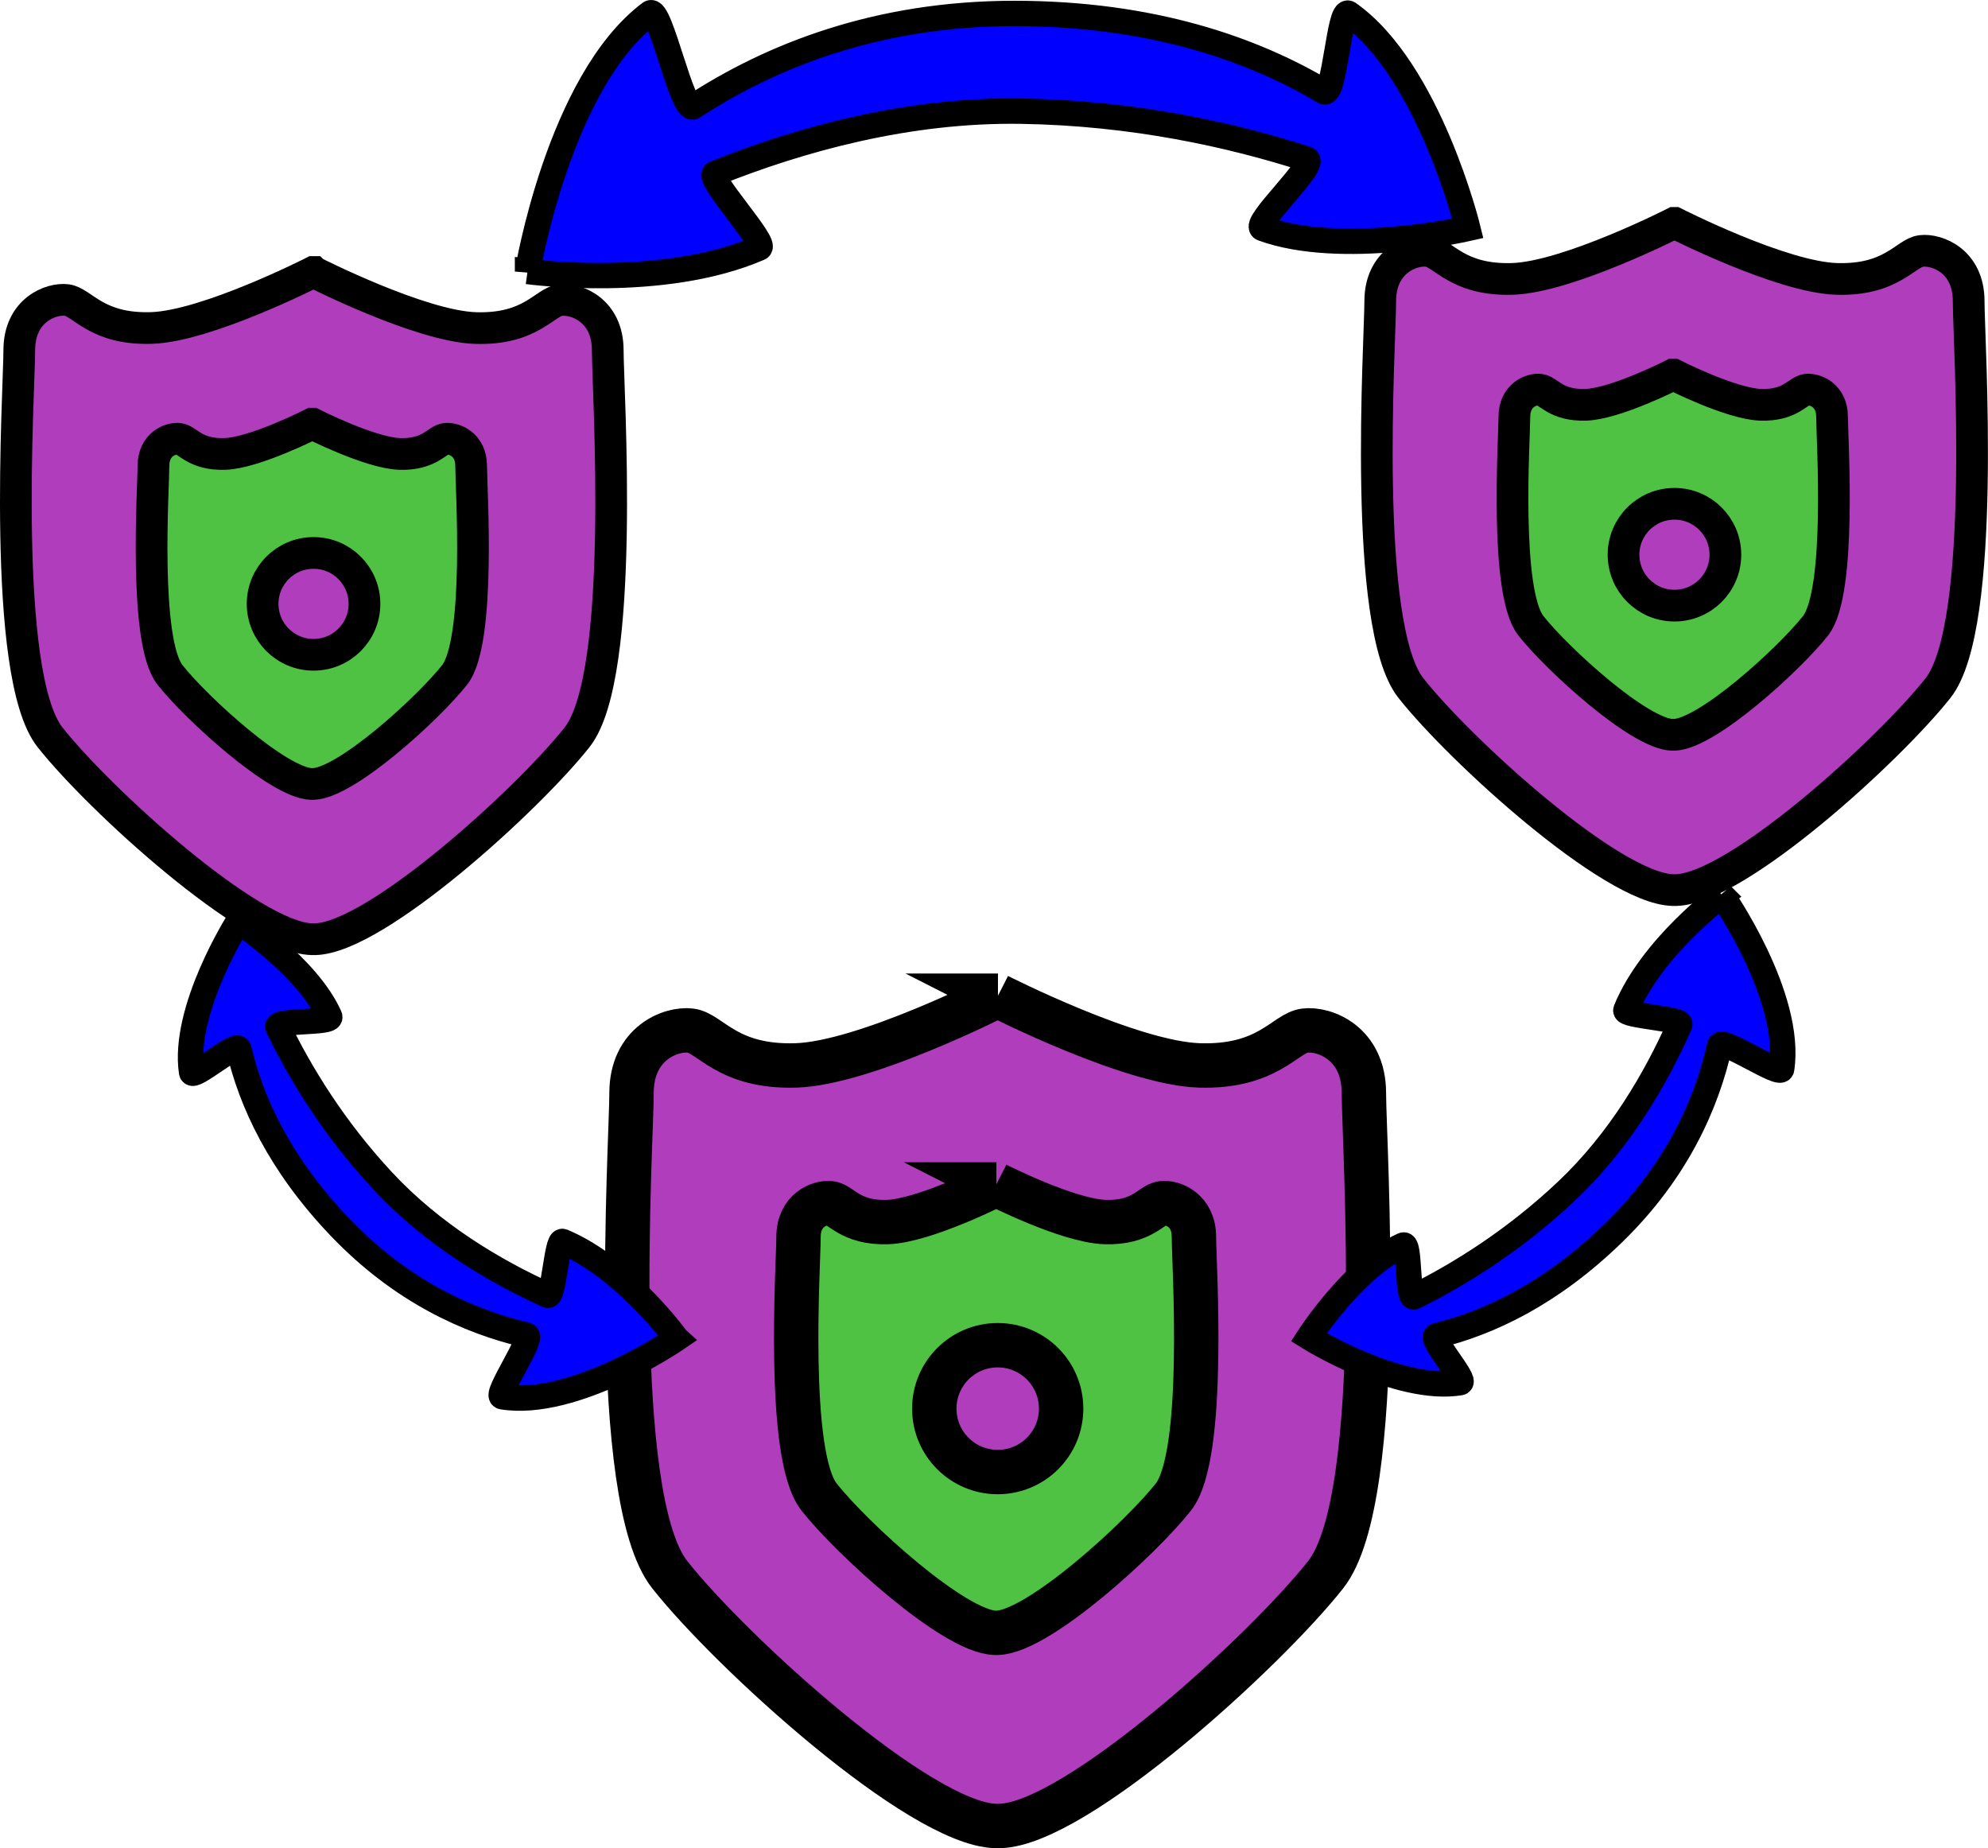 <?xml version="1.0" encoding="UTF-8"?><svg id="Layer_1" xmlns="http://www.w3.org/2000/svg" viewBox="0 0 313.47 291.42"><defs><style>.cls-1,.cls-2{stroke-width:5px;}.cls-1,.cls-2,.cls-3,.cls-4,.cls-5{stroke:#000;stroke-miterlimit:10;}.cls-1,.cls-4{fill:rgb(176,61,187);}.cls-2,.cls-5{fill:rgb(79,194,68);}.cls-3{fill:rgb(0,0,255);stroke-width:4px;}.cls-4,.cls-5{stroke-width:7px;}</style></defs><g><path class="cls-4" d="M157.36,157.01s20.92,10.66,31.77,10.99,13.51-5.11,16.62-5.49,9.31,1.99,9.31,9.84c0,7.85,3.65,63.72-6.03,75.96-9.68,12.23-39.35,39.26-51.35,39.62h-.72c-12-.37-41.68-27.39-51.35-39.62-9.68-12.23-6.03-68.1-6.03-75.96s6.21-10.22,9.31-9.84,5.76,5.83,16.62,5.49,31.77-10.99,31.77-10.99h.08Z"/><path class="cls-5" d="M157.1,186.77s11.29,5.75,17.16,5.93,7.3-2.76,8.97-2.97,5.03,1.08,5.03,5.32,1.97,34.41-3.25,41.02c-5.23,6.61-21.25,21.2-27.73,21.4h-.39c-6.48-.2-22.5-14.79-27.73-21.4s-3.25-36.78-3.25-41.02,3.35-5.52,5.03-5.32,3.11,3.15,8.97,2.97,17.16-5.93,17.16-5.93h.04Z"/><circle class="cls-4" cx="157.32" cy="222.12" r="10"/></g><g><path class="cls-1" d="M264.06,35.15s16.81,8.56,25.53,8.83,10.86-4.11,13.35-4.41,7.48,1.6,7.48,7.91c0,6.31,2.93,51.2-4.84,61.03-7.78,9.83-31.62,31.54-41.26,31.84h-.58c-9.65-.29-33.49-22.01-41.26-31.84-7.78-9.83-4.84-54.73-4.84-61.03s4.99-8.22,7.48-7.91,4.63,4.68,13.35,4.41,25.53-8.83,25.53-8.83h.06Z"/><path class="cls-2" d="M263.85,59.06s9.08,4.62,13.78,4.77,5.86-2.22,7.21-2.38,4.04,.86,4.04,4.27c0,3.41,1.58,27.65-2.61,32.96-4.2,5.31-17.07,17.03-22.28,17.19h-.31c-5.21-.16-18.08-11.88-22.28-17.19s-2.61-29.55-2.61-32.96,2.69-4.44,4.04-4.27,2.5,2.53,7.21,2.38,13.78-4.77,13.78-4.77h.03Z"/><circle class="cls-1" cx="264.03" cy="87.47" r="8.03"/></g><g><path class="cls-1" d="M49.47,42.9s16.81,8.56,25.53,8.83,10.86-4.11,13.35-4.41,7.48,1.6,7.48,7.91c0,6.31,2.93,51.2-4.84,61.03-7.78,9.83-31.62,31.54-41.26,31.84h-.58c-9.65-.29-33.49-22.01-41.26-31.84C.11,106.43,3.04,61.53,3.04,55.22s4.99-8.22,7.48-7.91,4.63,4.68,13.35,4.41,25.53-8.83,25.53-8.83h.06Z"/><path class="cls-2" d="M49.26,66.81s9.08,4.62,13.78,4.77,5.86-2.22,7.21-2.38,4.04,.86,4.04,4.27c0,3.41,1.58,27.65-2.61,32.96-4.2,5.31-17.07,17.03-22.28,17.19h-.31c-5.21-.16-18.08-11.88-22.28-17.19s-2.61-29.55-2.61-32.96,2.69-4.44,4.04-4.27,2.5,2.53,7.21,2.38,13.78-4.77,13.78-4.77h.03Z"/><circle class="cls-1" cx="49.44" cy="95.22" r="8.03"/></g><path class="cls-3" d="M83.18,42.82s4.94-29.93,19.32-40.76c1.6-1.2,5.06,15.92,6.84,14.75,12.23-7.98,28.95-14.69,50.59-14.69s37.6,5.63,48.81,12.31c1.76,1.04,2.39-13.38,3.92-12.31,12.69,8.94,18.8,33.91,18.8,33.91,0,0-19.93,4.54-32.37,0-1.8-.66,8.91-10.32,6.9-10.97-11.9-3.83-27.36-7.26-45.01-7.53-17.81-.27-34.74,4.41-48.23,9.81-1.51,.6,8.4,11.16,6.98,11.77-15.29,6.64-36.55,3.7-36.55,3.7Z"/><path class="cls-3" d="M106.7,211.09s-16.09,11.02-27.51,9.16c-1.27-.21,5.14-9.43,3.8-9.74-9.14-2.13-19.7-6.9-29.32-16.94s-14.11-19.95-16-28.13c-.3-1.28-7.28,4.84-7.46,3.65-1.49-9.86,7.38-23.81,7.38-23.81,0,0,10.97,7.23,14.4,15.02,.5,1.13-8.76,.46-8.16,1.68,3.51,7.23,8.8,15.93,16.53,24.24,7.8,8.38,17.49,14.16,26,18.02,.95,.43,1.44-8.86,2.36-8.48,9.88,4.15,17.97,15.32,17.97,15.32Z"/><path class="cls-3" d="M271.51,141.16s11.17,15.98,9.42,27.42c-.19,1.27-9.47-5.05-9.77-3.71-2.04,9.16-6.72,19.76-16.67,29.48s-19.82,14.29-27.97,16.26c-1.28,.31,4.91,7.23,3.72,7.42-9.85,1.59-23.87-7.16-23.87-7.16,0,0,7.12-11.04,14.89-14.54,1.13-.51,.54,8.75,1.76,8.15,7.2-3.58,15.84-8.95,24.08-16.75,8.31-7.87,13.99-17.63,17.77-26.17,.42-.95-8.87-1.36-8.5-2.28,4.05-9.92,15.15-18.11,15.15-18.11Z"/></svg>